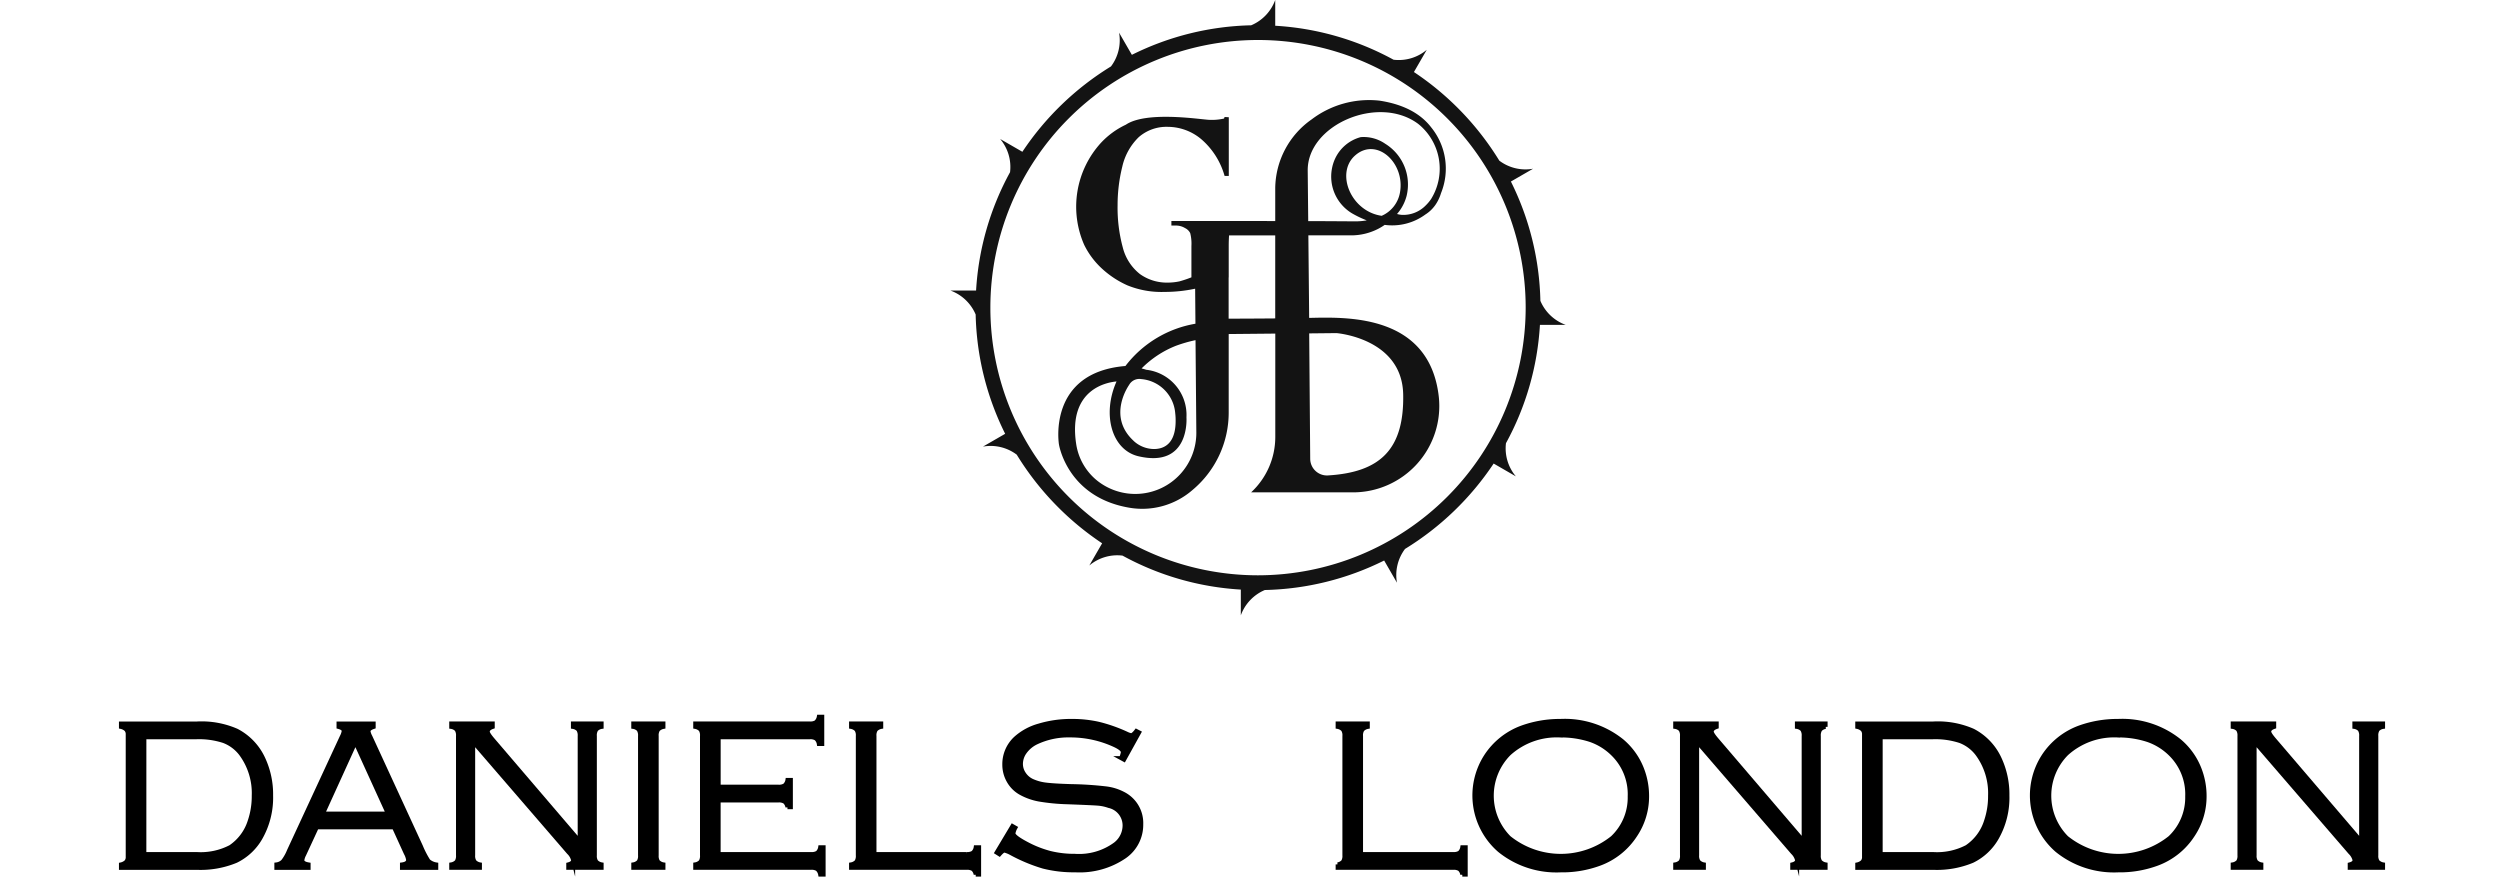 <?xml version="1.0" encoding="UTF-8"?>
<svg xmlns="http://www.w3.org/2000/svg" xmlns:xlink="http://www.w3.org/1999/xlink" width="310" height="109" viewBox="0 0 310 109">
  <defs>
    <clipPath id="b">
      <rect width="310" height="109"></rect>
    </clipPath>
  </defs>
  <g id="a" clip-path="url(#b)">
    <g transform="translate(-5104.292 -1011)">
      <path d="M1140.288,54.955a34.735,34.735,0,0,0,4.212-14.671h3.194a5.4,5.4,0,0,1-3.138-2.981,34.833,34.833,0,0,0-3.657-14.792l2.751-1.588a5.386,5.386,0,0,1-4.187-1,35.463,35.463,0,0,0-10.588-10.99l1.591-2.756a5.381,5.381,0,0,1-4.119,1.229,34.745,34.745,0,0,0-14.671-4.212V0a5.4,5.4,0,0,1-2.981,3.138A34.836,34.836,0,0,0,1093.9,6.8l-1.588-2.751a5.385,5.385,0,0,1-1,4.187,35.465,35.465,0,0,0-10.989,10.588l-2.757-1.591a5.381,5.381,0,0,1,1.229,4.119,34.738,34.738,0,0,0-4.213,14.671h-3.194A5.4,5.4,0,0,1,1074.53,39a34.825,34.825,0,0,0,3.658,14.792l-2.751,1.588a5.384,5.384,0,0,1,4.186,1,35.467,35.467,0,0,0,10.589,10.99l-1.591,2.756a5.38,5.38,0,0,1,4.119-1.229,34.74,34.74,0,0,0,14.67,4.212V76.3a5.4,5.4,0,0,1,2.981-3.138,34.832,34.832,0,0,0,14.792-3.657l1.588,2.751a5.385,5.385,0,0,1,1-4.187,35.46,35.46,0,0,0,10.99-10.588l2.756,1.591a5.382,5.382,0,0,1-1.229-4.119m-30.745,16.386a33.189,33.189,0,1,1,33.189-33.189,33.227,33.227,0,0,1-33.189,33.189" transform="translate(4150.744 1010.999)" fill="#131313"></path>
      <path d="M1218.391,105.849a5.253,5.253,0,0,0,.737-1.518,8.105,8.105,0,0,0-1.209-8.142l-.041-.053-.019-.024c-1.118-1.426-3.042-2.741-6.344-3.247a11.782,11.782,0,0,0-8.43,2.324,10.549,10.549,0,0,0-4.515,8.534v4.07c-2.975-.007-5.133-.007-5.133-.007l0,0h-7.743v.565h.492a2.181,2.181,0,0,1,1.2.313,1.389,1.389,0,0,1,.641.626,5.276,5.276,0,0,1,.15,1.595v3.888a14.3,14.3,0,0,1-1.488.5,6.943,6.943,0,0,1-1.431.153,5.736,5.736,0,0,1-3.467-1.061,6.092,6.092,0,0,1-2.128-3.312,18.919,18.919,0,0,1-.641-5.22,19.731,19.731,0,0,1,.583-4.785,7.364,7.364,0,0,1,2.036-3.655,5.216,5.216,0,0,1,3.616-1.282,6.494,6.494,0,0,1,4.172,1.557,9.337,9.337,0,0,1,2.862,4.533h.52v-7.28l-.52-.031c-.022.067-.045.131-.068.193a6.816,6.816,0,0,1-1.939.154c-1.39-.1-7.723-1.066-10.225.6l-.01.007a10.069,10.069,0,0,0-3.1,2.262,11.752,11.752,0,0,0-2.072,12.63,9.9,9.9,0,0,0,2.157,2.908,11.653,11.653,0,0,0,3.21,2.125,11.2,11.2,0,0,0,4.578.813,18.116,18.116,0,0,0,3.817-.4l.037,4.343a13.845,13.845,0,0,0-8.682,5.242c-9.714.8-8.245,9.713-8.245,9.713s.993,6.5,8.638,7.843a9.484,9.484,0,0,0,7.918-2.175,12.5,12.5,0,0,0,4.494-9.67v-9.674l5.778-.055v12.818a9.369,9.369,0,0,1-3,6.869h12.6a10.705,10.705,0,0,0,10.674-11.863q-.018-.149-.037-.3c-1.291-9.681-10.886-9.582-15.561-9.482l-.477.01-.013-1.565,0,0-.049-4.961-.017-1.683-.019-2.024h5.308a7.312,7.312,0,0,0,3.33-.8,7.127,7.127,0,0,0,.829-.5,6.944,6.944,0,0,0,5.032-1.28,4.289,4.289,0,0,0,1.183-1.1c.008-.009.013-.017.018-.024l.012-.017h0l0,0M1181,135.039c-3.344-3.085-.532-6.951-.532-6.951l0-.008a1.451,1.451,0,0,1,1.47-.692,4.613,4.613,0,0,1,4.232,4.246c.021.173.035.352.043.54.131,3.165-1.352,3.858-2.611,3.887a3.746,3.746,0,0,1-2.594-1.009l-.013-.012m-4.594,4.868a7.217,7.217,0,0,1-2.521-4.518c-1.018-6.833,3.946-7.617,5.011-7.706-1.828,4.112-.583,8.5,2.717,9.275,6.442,1.509,5.954-4.834,5.954-4.834a5.637,5.637,0,0,0-4.976-5.889c-.2-.064-.4-.118-.59-.166a12.422,12.422,0,0,1,4.258-2.808,17.21,17.21,0,0,1,2.432-.7h0l.1,11.4a7.575,7.575,0,0,1-12.385,5.946m29.761-18.22s8.141.629,8.274,7.6c.128,6.763-2.79,9.654-9.329,10.049a2.078,2.078,0,0,1-2.2-2.057l-.126-15.556Zm-7.593-1.821c-2.234.02-4.4.028-5.778.031v-5.117l.011-.005v-3.888c0-.451.015-.945.044-1.314h5.723Zm13.2-12.724c-3.785-.541-5.721-5.21-3.371-7.414a.426.426,0,0,1,.04-.035c.025-.024.051-.046.076-.068,2.673-2.291,6.236,1.021,5.508,4.708a3.877,3.877,0,0,1-2.252,2.809m6.16-2.131h0a5.122,5.122,0,0,1-.7.844l0,0a3.883,3.883,0,0,1-2.945,1.172,2.954,2.954,0,0,1-.613-.111,5.459,5.459,0,0,0,1.057-1.818q.079-.226.138-.452a.012.012,0,0,1,0-.007,5.938,5.938,0,0,0-2.652-6.426,4.7,4.7,0,0,0-3.04-.828,4.885,4.885,0,0,0-3.174,2.653c-.02.041-.039.083-.057.126s-.042.094-.06.144-.031.079-.046.119-.034.092-.049.139c-.009.025-.017.048-.024.073s-.023.073-.034.11-.02.069-.029.1-.026.1-.038.149a.1.1,0,0,0-.005.02c0,.016-.008.032-.011.047-.009.037-.017.072-.023.109-.011.052-.021.1-.03.156a5.316,5.316,0,0,0,2.395,5.443c.053.034.109.067.165.1l.038.021a12.928,12.928,0,0,0,1.725.814,8.278,8.278,0,0,1-1.483.122h-.051c-1.831-.014-3.816-.025-5.724-.031l-.063-6.265c-.057-5.673,8.756-9.46,13.687-5.8a7.127,7.127,0,0,1,1.649,9.266" transform="translate(4063.851 930.617)" fill="#131313"></path>
      <g transform="translate(5119.292 1099.874)">
        <path d="M3.339,241.15V225.982a.888.888,0,0,0-.184-.6,1.344,1.344,0,0,0-.655-.341v-.419h9.439a10.848,10.848,0,0,1,4.916.891,7.363,7.363,0,0,1,3.277,3.435,10.465,10.465,0,0,1,.983,4.615,10.084,10.084,0,0,1-1.324,5.27,7.028,7.028,0,0,1-3.022,2.825,11.468,11.468,0,0,1-4.831.859H2.5v-.419a1.341,1.341,0,0,0,.655-.341.888.888,0,0,0,.184-.6m2.058-.341H11.86a8,8,0,0,0,4.221-.878,6.048,6.048,0,0,0,2.386-3.212,9.621,9.621,0,0,0,.5-3.16,8.178,8.178,0,0,0-1.586-5.165,4.83,4.83,0,0,0-2.137-1.6,9.879,9.879,0,0,0-3.382-.472H5.4Z" transform="translate(-2.5 -223.78)" stroke="rgba(0,0,0,0)" stroke-width="0.5"></path>
        <path d="M3.339,241.15V225.982a.888.888,0,0,0-.184-.6,1.344,1.344,0,0,0-.655-.341v-.419h9.439a10.848,10.848,0,0,1,4.916.891,7.363,7.363,0,0,1,3.277,3.435,10.465,10.465,0,0,1,.983,4.615,10.084,10.084,0,0,1-1.324,5.27,7.028,7.028,0,0,1-3.022,2.825,11.468,11.468,0,0,1-4.831.859H2.5v-.419a1.341,1.341,0,0,0,.655-.341A.888.888,0,0,0,3.339,241.15Zm2.058-.341H11.86a8,8,0,0,0,4.221-.878,6.048,6.048,0,0,0,2.386-3.212,9.621,9.621,0,0,0,.5-3.16,8.178,8.178,0,0,0-1.586-5.165,4.83,4.83,0,0,0-2.137-1.6,9.879,9.879,0,0,0-3.382-.472H5.4Z" transform="translate(-2.5 -223.78)" fill="none" stroke="#000" stroke-miterlimit="10" stroke-width="0.5"></path>
        <path d="M161.536,237.492h-9.571l-1.574,3.4a2,2,0,0,0-.223.682q0,.393.776.524v.419h-3.992v-.419a1.407,1.407,0,0,0,.819-.393,5.551,5.551,0,0,0,.741-1.311l6.555-14.145a2.138,2.138,0,0,0,.236-.695q0-.341-.642-.511v-.42h4.352v.42q-.643.21-.642.551a2.263,2.263,0,0,0,.236.655l6.28,13.634a11.442,11.442,0,0,0,.918,1.77,1.916,1.916,0,0,0,.97.446v.419h-4.247v-.419q.763-.1.763-.577A2.48,2.48,0,0,0,163,240.7Zm-.756-1.7-4.029-8.842-4.025,8.842Z" transform="translate(-127.681 -223.779)" stroke="rgba(0,0,0,0)" stroke-width="0.5"></path>
        <path d="M161.536,237.492h-9.571l-1.574,3.4a2,2,0,0,0-.223.682q0,.393.776.524v.419h-3.992v-.419a1.407,1.407,0,0,0,.819-.393,5.551,5.551,0,0,0,.741-1.311l6.555-14.145a2.138,2.138,0,0,0,.236-.695q0-.341-.642-.511v-.42h4.352v.42q-.643.21-.642.551a2.263,2.263,0,0,0,.236.655l6.28,13.634a11.442,11.442,0,0,0,.918,1.77,1.916,1.916,0,0,0,.97.446v.419h-4.247v-.419q.763-.1.763-.577A2.48,2.48,0,0,0,163,240.7Zm-.756-1.7-4.029-8.842-4.025,8.842Z" transform="translate(-127.681 -223.779)" fill="none" stroke="#000" stroke-miterlimit="10" stroke-width="0.5"></path>
        <path d="M312.2,226.886v14.08a1.317,1.317,0,0,0,.17.767,1.192,1.192,0,0,0,.669.36v.42h-3.553v-.42a1.192,1.192,0,0,0,.675-.354,1.356,1.356,0,0,0,.164-.773v-14.8a1.347,1.347,0,0,0-.17-.78,1.14,1.14,0,0,0-.669-.347v-.42h5.141v.42q-.616.21-.616.59,0,.263.616.983l10.787,12.611V226.165a1.349,1.349,0,0,0-.17-.78,1.141,1.141,0,0,0-.669-.347v-.42h3.553v.42a1.139,1.139,0,0,0-.669.347,1.347,1.347,0,0,0-.17.78v14.8a1.313,1.313,0,0,0,.17.773,1.215,1.215,0,0,0,.669.354v.42h-4.131v-.42q.6-.157.6-.537a1.947,1.947,0,0,0-.551-.944Z" transform="translate(-268.53 -223.779)" stroke="rgba(0,0,0,0)" stroke-width="0.5"></path>
        <path d="M312.2,226.886v14.08a1.317,1.317,0,0,0,.17.767,1.192,1.192,0,0,0,.669.36v.42h-3.553v-.42a1.192,1.192,0,0,0,.675-.354,1.356,1.356,0,0,0,.164-.773v-14.8a1.347,1.347,0,0,0-.17-.78,1.14,1.14,0,0,0-.669-.347v-.42h5.141v.42q-.616.21-.616.59,0,.263.616.983l10.787,12.611V226.165a1.349,1.349,0,0,0-.17-.78,1.141,1.141,0,0,0-.669-.347v-.42h3.553v.42a1.139,1.139,0,0,0-.669.347,1.347,1.347,0,0,0-.17.78v14.8a1.313,1.313,0,0,0,.17.773,1.215,1.215,0,0,0,.669.354v.42h-4.131v-.42q.6-.157.6-.537a1.947,1.947,0,0,0-.551-.944Z" transform="translate(-268.53 -223.779)" fill="none" stroke="#000" stroke-miterlimit="10" stroke-width="0.5"></path>
        <path d="M479.537,240.966v-14.8a1.348,1.348,0,0,0-.17-.78,1.141,1.141,0,0,0-.669-.348v-.419h3.736v.419a1.219,1.219,0,0,0-.668.354,1.313,1.313,0,0,0-.17.773v14.8a1.354,1.354,0,0,0,.164.773,1.191,1.191,0,0,0,.675.354v.42H478.7v-.42a1.192,1.192,0,0,0,.675-.354,1.356,1.356,0,0,0,.164-.773" transform="translate(-415.17 -223.779)" stroke="rgba(0,0,0,0)" stroke-width="0.5"></path>
        <path d="M479.537,240.966v-14.8a1.348,1.348,0,0,0-.17-.78,1.141,1.141,0,0,0-.669-.348v-.419h3.736v.419a1.219,1.219,0,0,0-.668.354,1.313,1.313,0,0,0-.17.773v14.8a1.354,1.354,0,0,0,.164.773,1.191,1.191,0,0,0,.675.354v.42H478.7v-.42a1.192,1.192,0,0,0,.675-.354A1.356,1.356,0,0,0,479.537,240.966Z" transform="translate(-415.17 -223.779)" fill="none" stroke="#000" stroke-miterlimit="10" stroke-width="0.5"></path>
        <path d="M539.18,228.712v6.647h11.471a1.347,1.347,0,0,0,.78-.17,1.141,1.141,0,0,0,.347-.669h.419V237.9h-.419a1.193,1.193,0,0,0-.36-.669,1.344,1.344,0,0,0-.779-.17H536.283v-.42a1.193,1.193,0,0,0,.675-.354,1.356,1.356,0,0,0,.164-.773v-14.8a1.314,1.314,0,0,0-.17-.774,1.221,1.221,0,0,0-.669-.354v-.419h14.2a1.331,1.331,0,0,0,.774-.168,1.211,1.211,0,0,0,.354-.671h.419v3.382h-.419a1.149,1.149,0,0,0-.347-.666,1.331,1.331,0,0,0-.78-.173h-11.3v6.135h7.407a1.346,1.346,0,0,0,.78-.17,1.139,1.139,0,0,0,.347-.669h.42v3.382h-.42a1.141,1.141,0,0,0-.347-.669,1.349,1.349,0,0,0-.78-.17Z" transform="translate(-465.072 -218.329)" stroke="rgba(0,0,0,0)" stroke-width="0.5"></path>
        <path d="M539.18,228.712v6.647h11.471a1.347,1.347,0,0,0,.78-.17,1.141,1.141,0,0,0,.347-.669h.419V237.9h-.419a1.193,1.193,0,0,0-.36-.669,1.344,1.344,0,0,0-.779-.17H536.283v-.42a1.193,1.193,0,0,0,.675-.354,1.356,1.356,0,0,0,.164-.773v-14.8a1.314,1.314,0,0,0-.17-.774,1.221,1.221,0,0,0-.669-.354v-.419h14.2a1.331,1.331,0,0,0,.774-.168,1.211,1.211,0,0,0,.354-.671h.419v3.382h-.419a1.149,1.149,0,0,0-.347-.666,1.331,1.331,0,0,0-.78-.173h-11.3v6.135h7.407a1.346,1.346,0,0,0,.78-.17,1.139,1.139,0,0,0,.347-.669h.42v3.382h-.42a1.141,1.141,0,0,0-.347-.669,1.349,1.349,0,0,0-.78-.17Z" transform="translate(-465.072 -218.329)" fill="none" stroke="#000" stroke-miterlimit="10" stroke-width="0.5"></path>
        <path d="M684.024,240.809h11.432a1.347,1.347,0,0,0,.78-.17,1.142,1.142,0,0,0,.347-.669H697v3.382h-.419a1.14,1.14,0,0,0-.347-.669,1.346,1.346,0,0,0-.78-.17H681.127v-.419a1.193,1.193,0,0,0,.675-.354,1.355,1.355,0,0,0,.164-.774v-14.8a1.315,1.315,0,0,0-.17-.774,1.221,1.221,0,0,0-.669-.354v-.419h3.736v.419a1.218,1.218,0,0,0-.669.354,1.313,1.313,0,0,0-.17.774Z" transform="translate(-590.593 -223.78)" stroke="rgba(0,0,0,0)" stroke-width="0.5"></path>
        <path d="M684.024,240.809h11.432a1.347,1.347,0,0,0,.78-.17,1.142,1.142,0,0,0,.347-.669H697v3.382h-.419a1.14,1.14,0,0,0-.347-.669,1.346,1.346,0,0,0-.78-.17H681.127v-.419a1.193,1.193,0,0,0,.675-.354,1.355,1.355,0,0,0,.164-.774v-14.8a1.315,1.315,0,0,0-.17-.774,1.221,1.221,0,0,0-.669-.354v-.419h3.736v.419a1.218,1.218,0,0,0-.669.354,1.313,1.313,0,0,0-.17.774Z" transform="translate(-590.593 -223.78)" fill="none" stroke="#000" stroke-miterlimit="10" stroke-width="0.5"></path>
        <path d="M834.026,223.686l-1.875,3.385-.367-.2a3.164,3.164,0,0,0,.223-.734q0-.393-.97-.852a13.027,13.027,0,0,0-5.585-1.232,9.289,9.289,0,0,0-4.221.9,3.754,3.754,0,0,0-1.37,1.151,2.525,2.525,0,0,0-.5,1.492,2.17,2.17,0,0,0,.393,1.236,2.419,2.419,0,0,0,1.036.87,5.726,5.726,0,0,0,1.671.451q.964.124,3.14.19a42.865,42.865,0,0,1,4.313.282,6.192,6.192,0,0,1,2.137.662,4.068,4.068,0,0,1,2.229,3.789,4.791,4.791,0,0,1-2.019,3.972,9.876,9.876,0,0,1-6.175,1.73,15.212,15.212,0,0,1-3.959-.459,20.655,20.655,0,0,1-4.038-1.691,3.5,3.5,0,0,0-.773-.3q-.2,0-.616.472l-.354-.223,1.967-3.29.367.21a2.162,2.162,0,0,0-.249.708q0,.42,1.678,1.3a13.21,13.21,0,0,0,2.9,1.134,12.547,12.547,0,0,0,3.035.347,7.6,7.6,0,0,0,5.034-1.455,2.94,2.94,0,0,0,1.141-2.307,2.47,2.47,0,0,0-1.953-2.425,5.27,5.27,0,0,0-1.3-.282q-.675-.059-3.834-.177a24.7,24.7,0,0,1-3.533-.341,7.5,7.5,0,0,1-2.275-.813,3.868,3.868,0,0,1-1.475-1.468,4.049,4.049,0,0,1-.544-2.058,4.374,4.374,0,0,1,1.416-3.264,7.24,7.24,0,0,1,2.9-1.566,13.683,13.683,0,0,1,4.051-.57,14.789,14.789,0,0,1,3.336.357,19.257,19.257,0,0,1,3.481,1.228,2.123,2.123,0,0,0,.538.185q.236,0,.642-.528Z" transform="translate(-707.768 -221.736)" stroke="rgba(0,0,0,0)" stroke-width="0.5"></path>
        <path d="M834.026,223.686l-1.875,3.385-.367-.2a3.164,3.164,0,0,0,.223-.734q0-.393-.97-.852a13.027,13.027,0,0,0-5.585-1.232,9.289,9.289,0,0,0-4.221.9,3.754,3.754,0,0,0-1.37,1.151,2.525,2.525,0,0,0-.5,1.492,2.17,2.17,0,0,0,.393,1.236,2.419,2.419,0,0,0,1.036.87,5.726,5.726,0,0,0,1.671.451q.964.124,3.14.19a42.865,42.865,0,0,1,4.313.282,6.192,6.192,0,0,1,2.137.662,4.068,4.068,0,0,1,2.229,3.789,4.791,4.791,0,0,1-2.019,3.972,9.876,9.876,0,0,1-6.175,1.73,15.212,15.212,0,0,1-3.959-.459,20.655,20.655,0,0,1-4.038-1.691,3.5,3.5,0,0,0-.773-.3q-.2,0-.616.472l-.354-.223,1.967-3.29.367.21a2.162,2.162,0,0,0-.249.708q0,.42,1.678,1.3a13.21,13.21,0,0,0,2.9,1.134,12.547,12.547,0,0,0,3.035.347,7.6,7.6,0,0,0,5.034-1.455,2.94,2.94,0,0,0,1.141-2.307,2.47,2.47,0,0,0-1.953-2.425,5.27,5.27,0,0,0-1.3-.282q-.675-.059-3.834-.177a24.7,24.7,0,0,1-3.533-.341,7.5,7.5,0,0,1-2.275-.813,3.868,3.868,0,0,1-1.475-1.468,4.049,4.049,0,0,1-.544-2.058,4.374,4.374,0,0,1,1.416-3.264,7.24,7.24,0,0,1,2.9-1.566,13.683,13.683,0,0,1,4.051-.57,14.789,14.789,0,0,1,3.336.357,19.257,19.257,0,0,1,3.481,1.228,2.123,2.123,0,0,0,.538.185q.236,0,.642-.528Z" transform="translate(-707.768 -221.736)" fill="none" stroke="#000" stroke-miterlimit="10" stroke-width="0.5"></path>
      </g>
      <g transform="translate(5270.161 1100.398)">
        <path d="M1755.373,240.809h11.432a1.347,1.347,0,0,0,.78-.17,1.14,1.14,0,0,0,.348-.669h.419v3.382h-.419a1.139,1.139,0,0,0-.348-.669,1.345,1.345,0,0,0-.78-.17h-14.329v-.419a1.194,1.194,0,0,0,.675-.354,1.356,1.356,0,0,0,.164-.774v-14.8a1.312,1.312,0,0,0-.17-.774,1.22,1.22,0,0,0-.669-.354v-.419h3.736v.419a1.219,1.219,0,0,0-.668.354,1.312,1.312,0,0,0-.171.774Z" transform="translate(-1752.476 -224.304)" stroke="rgba(0,0,0,0)" stroke-width="0.5"></path>
        <path d="M1755.373,240.809h11.432a1.347,1.347,0,0,0,.78-.17,1.14,1.14,0,0,0,.348-.669h.419v3.382h-.419a1.139,1.139,0,0,0-.348-.669,1.345,1.345,0,0,0-.78-.17h-14.329v-.419a1.194,1.194,0,0,0,.675-.354,1.356,1.356,0,0,0,.164-.774v-14.8a1.312,1.312,0,0,0-.17-.774,1.22,1.22,0,0,0-.669-.354v-.419h3.736v.419a1.219,1.219,0,0,0-.668.354,1.312,1.312,0,0,0-.171.774Z" transform="translate(-1752.476 -224.304)" fill="none" stroke="#000" stroke-miterlimit="10" stroke-width="0.5"></path>
        <path d="M1890.3,222.26a11.335,11.335,0,0,1,7.63,2.478,8.614,8.614,0,0,1,2.438,3.369,9.241,9.241,0,0,1,.669,3.526,8.591,8.591,0,0,1-1.455,4.785,8.968,8.968,0,0,1-4.444,3.553,13.388,13.388,0,0,1-4.812.813,11.239,11.239,0,0,1-7.59-2.478,9.006,9.006,0,0,1-1.665-11.694,9.022,9.022,0,0,1,4.458-3.54,13.882,13.882,0,0,1,4.772-.813m0,1.8a8.81,8.81,0,0,0-6.371,2.255,7.389,7.389,0,0,0,0,10.422,10.24,10.24,0,0,0,12.821,0,6.839,6.839,0,0,0,2.136-5.113,6.968,6.968,0,0,0-2.136-5.309A7.43,7.43,0,0,0,1894,224.62a11.733,11.733,0,0,0-3.7-.564" transform="translate(-1862.67 -222.26)" stroke="rgba(0,0,0,0)" stroke-width="0.5"></path>
        <path d="M1890.3,222.26a11.335,11.335,0,0,1,7.63,2.478,8.614,8.614,0,0,1,2.438,3.369,9.241,9.241,0,0,1,.669,3.526,8.591,8.591,0,0,1-1.455,4.785,8.968,8.968,0,0,1-4.444,3.553,13.388,13.388,0,0,1-4.812.813,11.239,11.239,0,0,1-7.59-2.478,9.006,9.006,0,0,1-1.665-11.694,9.022,9.022,0,0,1,4.458-3.54A13.882,13.882,0,0,1,1890.3,222.26Zm0,1.8a8.81,8.81,0,0,0-6.371,2.255,7.389,7.389,0,0,0,0,10.422,10.24,10.24,0,0,0,12.821,0,6.839,6.839,0,0,0,2.136-5.113,6.968,6.968,0,0,0-2.136-5.309A7.43,7.43,0,0,0,1894,224.62,11.733,11.733,0,0,0,1890.3,224.056Z" transform="translate(-1862.67 -222.26)" fill="none" stroke="#000" stroke-miterlimit="10" stroke-width="0.5"></path>
        <path d="M2068.955,226.886v14.08a1.315,1.315,0,0,0,.17.767,1.192,1.192,0,0,0,.669.36v.42h-3.553v-.42a1.192,1.192,0,0,0,.676-.354,1.357,1.357,0,0,0,.164-.773v-14.8a1.349,1.349,0,0,0-.171-.78,1.141,1.141,0,0,0-.669-.347v-.42h5.142v.42q-.617.21-.616.59,0,.263.616.983l10.787,12.611V226.165a1.343,1.343,0,0,0-.17-.78,1.139,1.139,0,0,0-.668-.347v-.42h3.552v.42a1.139,1.139,0,0,0-.669.347,1.347,1.347,0,0,0-.171.78v14.8a1.313,1.313,0,0,0,.171.773,1.215,1.215,0,0,0,.669.354v.42h-4.131v-.42c.4-.1.6-.284.6-.537a1.948,1.948,0,0,0-.551-.944Z" transform="translate(-2024.382 -224.303)" stroke="rgba(0,0,0,0)" stroke-width="0.5"></path>
        <path d="M2068.955,226.886v14.08a1.315,1.315,0,0,0,.17.767,1.192,1.192,0,0,0,.669.36v.42h-3.553v-.42a1.192,1.192,0,0,0,.676-.354,1.357,1.357,0,0,0,.164-.773v-14.8a1.349,1.349,0,0,0-.171-.78,1.141,1.141,0,0,0-.669-.347v-.42h5.142v.42q-.617.21-.616.59,0,.263.616.983l10.787,12.611V226.165a1.343,1.343,0,0,0-.17-.78,1.139,1.139,0,0,0-.668-.347v-.42h3.552v.42a1.139,1.139,0,0,0-.669.347,1.347,1.347,0,0,0-.171.78v14.8a1.313,1.313,0,0,0,.171.773,1.215,1.215,0,0,0,.669.354v.42h-4.131v-.42c.4-.1.6-.284.6-.537a1.948,1.948,0,0,0-.551-.944Z" transform="translate(-2024.382 -224.303)" fill="none" stroke="#000" stroke-miterlimit="10" stroke-width="0.5"></path>
        <path d="M2236.295,241.15V225.982a.887.887,0,0,0-.184-.6,1.346,1.346,0,0,0-.655-.341v-.419h9.439a10.844,10.844,0,0,1,4.915.891,7.364,7.364,0,0,1,3.278,3.435,10.47,10.47,0,0,1,.983,4.615,10.082,10.082,0,0,1-1.324,5.27,7.029,7.029,0,0,1-3.021,2.825,11.471,11.471,0,0,1-4.831.859h-9.439v-.419a1.344,1.344,0,0,0,.655-.341.887.887,0,0,0,.184-.6m2.058-.341h6.464a8,8,0,0,0,4.221-.878,6.046,6.046,0,0,0,2.386-3.212,9.615,9.615,0,0,0,.5-3.16,8.174,8.174,0,0,0-1.587-5.165,4.83,4.83,0,0,0-2.137-1.6,9.88,9.88,0,0,0-3.382-.472h-6.464Z" transform="translate(-2171.022 -224.304)" stroke="rgba(0,0,0,0)" stroke-width="0.5"></path>
        <path d="M2236.295,241.15V225.982a.887.887,0,0,0-.184-.6,1.346,1.346,0,0,0-.655-.341v-.419h9.439a10.844,10.844,0,0,1,4.915.891,7.364,7.364,0,0,1,3.278,3.435,10.47,10.47,0,0,1,.983,4.615,10.082,10.082,0,0,1-1.324,5.27,7.029,7.029,0,0,1-3.021,2.825,11.471,11.471,0,0,1-4.831.859h-9.439v-.419a1.344,1.344,0,0,0,.655-.341A.887.887,0,0,0,2236.295,241.15Zm2.058-.341h6.464a8,8,0,0,0,4.221-.878,6.046,6.046,0,0,0,2.386-3.212,9.615,9.615,0,0,0,.5-3.16,8.174,8.174,0,0,0-1.587-5.165,4.83,4.83,0,0,0-2.137-1.6,9.88,9.88,0,0,0-3.382-.472h-6.464Z" transform="translate(-2171.022 -224.304)" fill="none" stroke="#000" stroke-miterlimit="10" stroke-width="0.5"></path>
        <path d="M2408.462,222.26a11.336,11.336,0,0,1,7.63,2.478,8.614,8.614,0,0,1,2.438,3.369,9.248,9.248,0,0,1,.668,3.526,8.592,8.592,0,0,1-1.455,4.785,8.964,8.964,0,0,1-4.444,3.553,13.387,13.387,0,0,1-4.811.813,11.241,11.241,0,0,1-7.59-2.478,9.008,9.008,0,0,1-1.665-11.694,9.024,9.024,0,0,1,4.457-3.54,13.889,13.889,0,0,1,4.772-.813m0,1.8a8.81,8.81,0,0,0-6.371,2.255,7.389,7.389,0,0,0,0,10.422,10.24,10.24,0,0,0,12.821,0,6.838,6.838,0,0,0,2.136-5.113,6.967,6.967,0,0,0-2.136-5.309,7.431,7.431,0,0,0-2.754-1.691,11.723,11.723,0,0,0-3.7-.564" transform="translate(-2311.701 -222.26)" stroke="rgba(0,0,0,0)" stroke-width="0.5"></path>
        <path d="M2408.462,222.26a11.336,11.336,0,0,1,7.63,2.478,8.614,8.614,0,0,1,2.438,3.369,9.248,9.248,0,0,1,.668,3.526,8.592,8.592,0,0,1-1.455,4.785,8.964,8.964,0,0,1-4.444,3.553,13.387,13.387,0,0,1-4.811.813,11.241,11.241,0,0,1-7.59-2.478,9.008,9.008,0,0,1-1.665-11.694,9.024,9.024,0,0,1,4.457-3.54A13.889,13.889,0,0,1,2408.462,222.26Zm0,1.8a8.81,8.81,0,0,0-6.371,2.255,7.389,7.389,0,0,0,0,10.422,10.24,10.24,0,0,0,12.821,0,6.838,6.838,0,0,0,2.136-5.113,6.967,6.967,0,0,0-2.136-5.309,7.431,7.431,0,0,0-2.754-1.691A11.723,11.723,0,0,0,2408.462,224.056Z" transform="translate(-2311.701 -222.26)" fill="none" stroke="#000" stroke-miterlimit="10" stroke-width="0.5"></path>
        <path d="M2587.112,226.886v14.08a1.315,1.315,0,0,0,.17.767,1.191,1.191,0,0,0,.668.36v.42H2584.4v-.42a1.19,1.19,0,0,0,.675-.354,1.353,1.353,0,0,0,.164-.773v-14.8a1.349,1.349,0,0,0-.171-.78,1.143,1.143,0,0,0-.668-.347v-.42h5.141v.42q-.617.21-.616.59,0,.263.616.983l10.787,12.611V226.165a1.349,1.349,0,0,0-.17-.78,1.141,1.141,0,0,0-.669-.347v-.42h3.553v.42a1.139,1.139,0,0,0-.668.347,1.346,1.346,0,0,0-.17.78v14.8a1.312,1.312,0,0,0,.17.773,1.215,1.215,0,0,0,.668.354v.42h-4.131v-.42q.6-.157.6-.537a1.948,1.948,0,0,0-.551-.944Z" transform="translate(-2473.413 -224.303)" stroke="rgba(0,0,0,0)" stroke-width="0.5"></path>
        <path d="M2587.112,226.886v14.08a1.315,1.315,0,0,0,.17.767,1.191,1.191,0,0,0,.668.36v.42H2584.4v-.42a1.19,1.19,0,0,0,.675-.354,1.353,1.353,0,0,0,.164-.773v-14.8a1.349,1.349,0,0,0-.171-.78,1.143,1.143,0,0,0-.668-.347v-.42h5.141v.42q-.617.21-.616.59,0,.263.616.983l10.787,12.611V226.165a1.349,1.349,0,0,0-.17-.78,1.141,1.141,0,0,0-.669-.347v-.42h3.553v.42a1.139,1.139,0,0,0-.668.347,1.346,1.346,0,0,0-.17.78v14.8a1.312,1.312,0,0,0,.17.773,1.215,1.215,0,0,0,.668.354v.42h-4.131v-.42q.6-.157.6-.537a1.948,1.948,0,0,0-.551-.944Z" transform="translate(-2473.413 -224.303)" fill="none" stroke="#000" stroke-miterlimit="10" stroke-width="0.5"></path>
      </g>
    </g>
  </g>
</svg>
